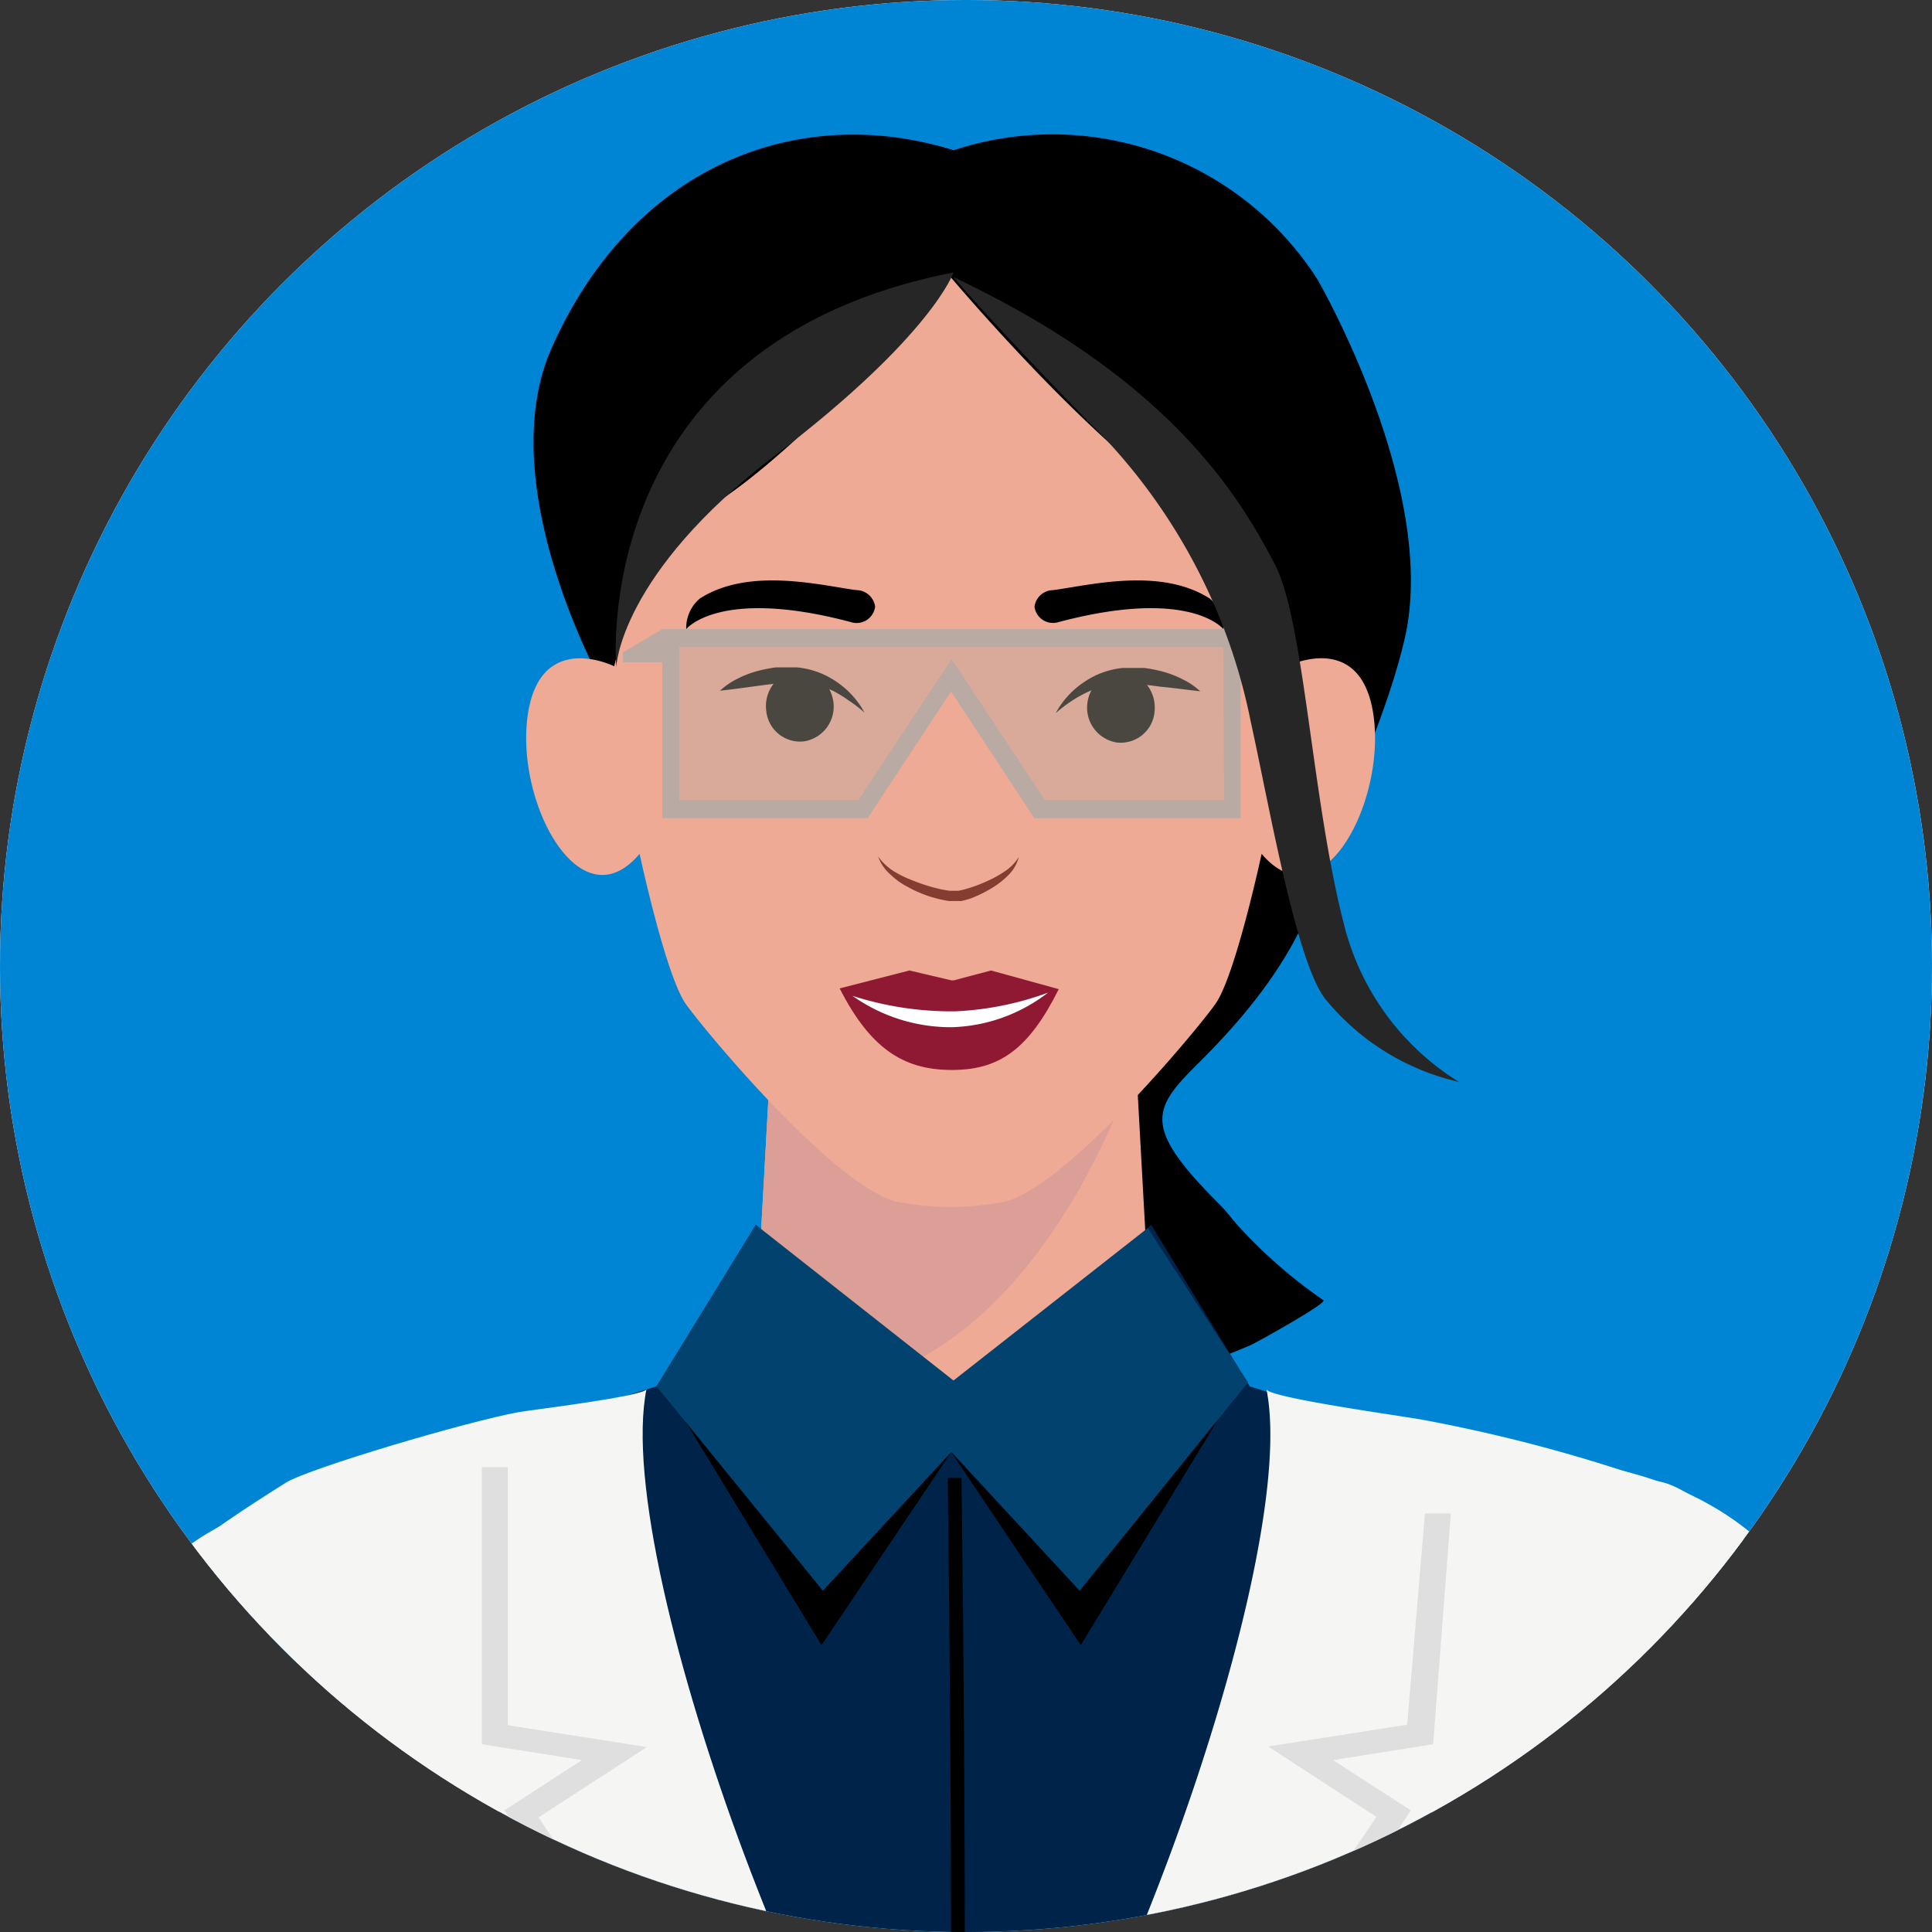 <svg xmlns="http://www.w3.org/2000/svg" xmlns:xlink="http://www.w3.org/1999/xlink" width="103.52" height="103.52" viewBox="0 0 103.52 103.52">
  <rect x="0" y="0" width="103.52" height="103.52" fill="#333333" stroke="none"/>
  <defs>
    <clipPath id="clip-path">
      <circle id="Ellipse_1728" data-name="Ellipse 1728" cx="51.76" cy="51.76" r="51.76" transform="translate(111.32 159.81)" fill="none"/>
    </clipPath>
    <clipPath id="clip-path-2">
      <rect id="Rectangle_10480" data-name="Rectangle 10480" width="184.93" height="184.93" transform="translate(74.43 144.16)" fill="#fff"/>
    </clipPath>
  </defs>
  <g id="Profile_image" data-name="Profile image" transform="translate(-111.32 -159.81)" clip-path="url(#clip-path)">
    <g id="Group_8691" data-name="Group 8691">
      <rect id="Rectangle_10477" data-name="Rectangle 10477" width="184.93" height="184.93" transform="translate(74.43 144.16)" fill="#fff"/>
      <g id="Group_8690" data-name="Group 8690" clip-path="url(#clip-path-2)">
        <rect id="Rectangle_10478" data-name="Rectangle 10478" width="143.34" height="143.34" transform="translate(94.66 149.42)" fill="#0085d5"/>
        <g id="Group_8689" data-name="Group 8689">
          <g id="Tina">
            <path id="hair" d="M177.65,225.48c-.34-.38-.63-.79-1-1.15-4.22-4.22-3.57-5.13-1-7.67,4.13-4.13,5.7-7.19,6.91-11s3.07-7.59,4-11.52c1.94-8-4.65-19.36-4.65-19.36a16.86,16.86,0,0,0-19.49-6.92c-8.27-2.58-17.18.76-21.55,10.62-3.24,7.33,2.74,18,2.74,18l1,.83,17.86-18.1,16,16.2A10.452,10.452,0,0,1,178,197c-1.85,5.47-20.56,18.3-20.39,31.32.11,8.67,9.83,7.25,15.58,5.43a52.367,52.367,0,0,0,5.13-1.86c.28-.12,4.14-2.26,3.91-2.41A26.908,26.908,0,0,1,177.65,225.48Z"/>
            <g id="neck">
              <path id="Path_28790" data-name="Path 28790" d="M173.12,233.63,171.54,205l-1.19-.67a16.21,16.21,0,0,0-16,0l-1.1.63-1.58,28.6.77.59a16.46,16.46,0,0,0,19.87,0Z" fill="#eeaa94"/>
              <path id="Path_28791" data-name="Path 28791" d="M172.18,216.72,171.54,205l-1.19-.67a16.21,16.21,0,0,0-16,0l-1.1.63-1.58,28.6.77.59C166.38,235.84,172.18,216.72,172.18,216.72Z" fill="#db9f97"/>
            </g>
            <path id="face" d="M164.81,224.26c3.19-.3,10.55-9.13,11.63-10.65s2.48-8.05,2.48-8.05c3.2,3.77,6.64-2.7,6-7.38s-4.63-2.67-4.63-2.67a15.75,15.75,0,0,0-6.15-9.21c-5.15-3.64-11.88-11.64-11.88-11.64s-6.74,8-11.89,11.64a15.71,15.71,0,0,0-6.14,9.21s-4-2-4.64,2.67,2.83,11.15,6,7.38c0,0,1.4,6.53,2.48,8.05s8.44,10.35,11.64,10.65a14.71,14.71,0,0,0,5.1,0Z" fill="#eeaa94"/>
            <g id="mouth">
              <path id="Path_28792" data-name="Path 28792" d="M156.31,212.77c1.74,3.42,3.61,4.4,6.13,4.37s4.05-1.21,5.61-4.33l-3.63-1-2,.53h-.12l-2.25-.53Z" fill="#8f1933"/>
              <path id="Path_28793" data-name="Path 28793" d="M167.47,213a16.49,16.49,0,0,1-5,1,17.4,17.4,0,0,1-5.47-.83,9.11,9.11,0,0,0,5.32,1.68,8.83,8.83,0,0,0,5.15-1.85Z" fill="#fff"/>
            </g>
            <path id="nose" d="M158.37,205.7a3,3,0,0,0,.79.76,5.55,5.55,0,0,0,1,.5,8.913,8.913,0,0,0,1,.35,6.831,6.831,0,0,0,1.05.23h.46a4.946,4.946,0,0,0,.52-.13,7.349,7.349,0,0,0,1-.38,5.839,5.839,0,0,0,.95-.52,2.49,2.49,0,0,0,.77-.78,2.11,2.11,0,0,1-.59,1,4.58,4.58,0,0,1-.93.71,7.733,7.733,0,0,1-1,.49,5.315,5.315,0,0,1-.57.16h-.65a7,7,0,0,1-1.14-.28,6.7,6.7,0,0,1-1.06-.47,4,4,0,0,1-.95-.68A2.28,2.28,0,0,1,158.37,205.7Z" fill="#853d31"/>
            <path id="l_eye" data-name="l eye" d="M175.63,196.85a3.849,3.849,0,0,0-.92-.63,5.357,5.357,0,0,0-1-.4,7.652,7.652,0,0,0-1.08-.22h-1.14a4.41,4.41,0,0,0-2.13.79,4.59,4.59,0,0,0-1.47,1.63,7.369,7.369,0,0,1,.85-.65,6.618,6.618,0,0,1,.9-.5l.16-.07a2,2,0,0,0-.21.64,1.89,1.89,0,0,0,1.54,2.15,1.82,1.82,0,0,0,2.05-1.61,2,2,0,0,0-.4-1.47l.77.1C174.21,196.67,174.89,196.77,175.63,196.85Z" fill="#000500"/>
            <path id="r_eye" data-name="r eye" d="M156.79,197.34a7.368,7.368,0,0,1,.85.65,4.68,4.68,0,0,0-1.47-1.63,4.49,4.49,0,0,0-2.14-.79h-1.14a8.265,8.265,0,0,0-1.08.22,5.633,5.633,0,0,0-1,.4,3.8,3.8,0,0,0-.91.63c.74-.08,1.42-.18,2.1-.27l.77-.1a1.94,1.94,0,0,0-.39,1.47,1.82,1.82,0,0,0,2.05,1.61,1.89,1.89,0,0,0,1.54-2.15,2.289,2.289,0,0,0-.21-.64l.16.07A6.622,6.622,0,0,1,156.79,197.34Z" fill="#000500"/>
            <path id="l_eyebrow" data-name="l eyebrow" d="M156.9,193.14c-7.05-1.87-8.81.38-8.81.38a2.06,2.06,0,0,1,.73-1.64c2.64-1.7,6.49-.7,8.39-.45a1.019,1.019,0,0,1,1,.89h0a1,1,0,0,1-1.31.82Z"/>
            <path id="r_eyebrow" data-name="r eyebrow" d="M168.05,193.14c7.06-1.87,8.82.38,8.82.38a2.09,2.09,0,0,0-.73-1.64c-2.65-1.7-6.49-.7-8.39-.45a1.019,1.019,0,0,0-1,.89h0a1,1,0,0,0,1.3.82Z"/>
            <path id="Path_28794" data-name="Path 28794" d="M162.41,174.41s-1.14,3.38-9.52,9.77-8.55,11.37-8.55,11.37S142.76,178.23,162.41,174.41Z" fill="#262626"/>
            <g id="lower_torso" data-name="lower torso">
              <path id="Path_28795" data-name="Path 28795" d="M187.33,298.42a14.06,14.06,0,0,0-3.76-2.49h0a51.37,51.37,0,0,0-42.17,0h0a13.9,13.9,0,0,0-3.76,2.49Z" fill="#02426f"/>
            </g>
            <g id="r_lower_arm" data-name="r lower arm">
              <path id="Path_28796" data-name="Path 28796" d="M124.35,298.42a7.87,7.87,0,0,0-6.82-5.68,8.54,8.54,0,0,0-9.13,5.68Z" fill="#00234a"/>
            </g>
            <path id="Path_28797" data-name="Path 28797" d="M126,298.42l17.3-42c1.87-5,2.6-13.37-5.3-16.6-4.94-2-12.27-1.2-18.42,12-4.9,10.49-10.86,45.18-10.86,45.18a8.8,8.8,0,0,0-.38,1.4Z" fill="#00234a"/>
            <g id="l_lower_arm" data-name="l lower arm">
              <path id="Path_28798" data-name="Path 28798" d="M216.53,298.42a8.55,8.55,0,0,0-9.14-5.68,7.86,7.86,0,0,0-6.81,5.68Z" fill="#00234a"/>
            </g>
            <path id="Path_28799" data-name="Path 28799" d="M198.89,298.42h17.69a7.862,7.862,0,0,0-.38-1.4s-6-34.71-10.88-45.26c-6.15-13.16-13.49-14-18.43-12-7.9,3.23-7.17,11.6-5.29,16.6Z" fill="#00234a"/>
            <g id="upper_torso" data-name="upper torso">
              <g id="upper_torso-2" data-name="upper torso">
                <path id="Path_28800" data-name="Path 28800" d="M128.39,298.42h68c1.68-16.84,2.16-31,3-41,.29-3.45.89-13.92-1.52-16.14-1.13-1.05-8.33-3.71-19.58-7.18L173,225.43l-10.59,10.35-10.59-10.35-5.32,8.66c-11.25,3.47-18.45,6.13-19.59,7.18-2.4,2.22-1.81,12.69-1.52,16.14C126.23,267.41,126.71,281.58,128.39,298.42Z" fill="#00234a"/>
                <path id="Path_28801" data-name="Path 28801" d="M126,270.8c0,.52.07,1,.11,1.56l.19,3.13q.41,6.25.89,12.5c.26,3.48.57,6.95.89,10.43h.74c-.33-3.49-.63-7-.9-10.48q-.48-6.26-.88-12.5l-.2-3.13c0-.52-.07-1-.09-1.56s-.09-1-.14-1.56c-.22-2.08-.44-4.16-.68-6.24v6.28A11.783,11.783,0,0,0,126,270.8Z"/>
                <path id="Path_28802" data-name="Path 28802" d="M196.76,298.42c.33-3.48.63-6.95.9-10.43q.48-6.24.88-12.5l.2-3.13c0-.52.06-1,.11-1.56s0-1.05,0-1.57c0-2.09.05-4.18,0-6.28q-.36,3.12-.68,6.24a15.325,15.325,0,0,0-.14,1.56l-.09,1.56-.2,3.13q-.41,6.26-.88,12.5c-.27,3.49-.58,7-.91,10.48Z"/>
                <path id="Path_28803" data-name="Path 28803" d="M177.37,234.58l-8.2,10.46-6.88-7.42.01-.02-.01.02-.02-.02.01.02-6.87,7.42-8.21-10.46,8.14,13.38,6.95-10.34,6.94,10.34Z"/>
                <path id="Path_28804" data-name="Path 28804" d="M162.47,239c.24,18.37.24,36.14,0,54.44" fill="none" stroke="#000" stroke-width="0.74"/>
              </g>
              <path id="Path_28805" data-name="Path 28805" d="M151.82,225.44l-5.32,8.65,8.91,10.95,6.89-7.44,6.87,7.44,9.02-11.16-5.37-8.27-10.41,8.17Z" fill="#02426f"/>
            </g>
          </g>
          <g id="glasses">
            <path id="Path_28806" data-name="Path 28806" d="M162.29,195.99l-4.72,7.17H147.24V194h30.09v9.16H167Z" fill="#b9aaa3" opacity="0.4"/>
            <path id="Path_28807" data-name="Path 28807" d="M179.91,194.76l-2.1-1.24h-31l-2.11,1.24v.54h2.11v8.35h11l4.47-6.79,4.46,6.79H177.8V195.3h2.1Zm-3,7.92h-9.6l-5-7.55-5,7.55h-9.6v-8.2h29.15Z" fill="#b9aaa3"/>
          </g>
          <path id="Path_28808" data-name="Path 28808" d="M162.41,174.66s2.13,2.56,8,8.52a31.08,31.08,0,0,1,7.93,15.31c1,4.53,2.48,13.16,4.07,14.94a12.93,12.93,0,0,0,7.08,4.35,13.88,13.88,0,0,1-6.17-8.49c-1.71-6.64-2.12-16.22-3.68-19.22C177.73,186.4,174,180.13,162.41,174.66Z" fill="#262626"/>
          <g id="coat">
            <path id="Path_28809" data-name="Path 28809" d="M127.67,298.42l10.75-42.94.58-2.11c1.14-6.57.95-14.08-6-14.08-9.85,0-15.29,5.52-16,9.32l-.13,1-9.24,47.72c-.06.39-.14.73-.2,1.06Z" fill="#f5f6f4"/>
            <path id="Path_28810" data-name="Path 28810" d="M126.56,298.42a1.819,1.819,0,0,0,0-.3c-.69-2.46-2.4-4.1-4.91-5.51s-5.54-2.36-8.36-1.39c-4,1.4-6,4-6.3,7.17h0Z" fill="#f5f6f4"/>
            <path id="Path_28811" data-name="Path 28811" d="M187.31,254.2l11.45,44.22h20a12,12,0,0,0-.37-2.59l-9.62-47.65-.14-1c-.68-3.79-6.18-9.26-16-9.19-6.94.06-7.07,7.57-5.88,14.13Z" fill="#f5f6f4"/>
            <path id="Path_28812" data-name="Path 28812" d="M218.54,298.42v-.15c-.36-3.15-2.3-5.75-6.36-7.12-2.82-.95-5.84,0-8.34,1.46s-4.2,3.08-4.87,5.55v.26Z" fill="#f5f6f4"/>
            <g id="coat_body" data-name="coat body">
              <path id="Path_28813" data-name="Path 28813" d="M127.7,260.52,127.32,293q-.27,2.74-.59,5.47h35.85l.07-18.72c-6.36-3.88-18.63-35.85-16.69-45.51-.08.38-6.2,1.12-6.83,1.23-2.84.52-11.19,3-12.47,3.77-4.53,2.87-9.15,5.78-9.15,10.42C117.51,253.59,116.49,260.52,127.7,260.52Z" fill="#f5f6f4"/>
              <path id="Path_28814" data-name="Path 28814" d="M127.19,298.42l.13-5.47-.93-8.8-.47,8.41.97,5.86Z" fill="#dfdfdf"/>
            </g>
            <g id="coat_body-2" data-name="coat body">
              <path id="Path_28815" data-name="Path 28815" d="M199.39,298.42c0-2-.06-3.91-.17-5.87l-1.78-32c11.22,0,9.9-6.79,9.9-10.77a11.08,11.08,0,0,0-5.6-9.95c-1.45-.84-1.43-.48-2.81-1a84.8,84.8,0,0,0-11.35-2.94c-1-.19-8.3-1.19-8.4-1.64,1.94,9.66-10.19,41.63-16.55,45.51l.05,18.72Z" fill="#f5f6f4"/>
              <path id="Path_28816" data-name="Path 28816" d="M198.25,298.42l.97-5.86-.47-8.41-.92,8.8.12,5.47Z" fill="#dfdfdf"/>
            </g>
          </g>
          <g id="lines">
            <path id="Path_28817" data-name="Path 28817" d="M164.7,281l-.58-1.14c7.72-3.2,18.92-19.64,20.95-22.7l-5.8-3.77,7.45-1.17.95-11.32h1.39l-.95,12.37-5.36.85,4.16,2.69-.32.49C186.06,258.15,173.57,277.35,164.7,281Z" fill="#dfdfdf"/>
            <path id="Path_28818" data-name="Path 28818" d="M160.55,281c-8.87-3.68-21.36-22.88-21.89-23.7l-.32-.49,4.16-2.69-5.36-.85V238.42h1.39v13.83l7.45,1.17-5.8,3.77c2,3.06,13.23,19.5,20.95,22.7Z" fill="#dfdfdf"/>
            <rect id="Rectangle_10479" data-name="Rectangle 10479" width="1.81" height="14.61" transform="translate(161.82 283.8)" fill="#dfdfdf"/>
          </g>
        </g>
      </g>
    </g>
  </g>
</svg>
